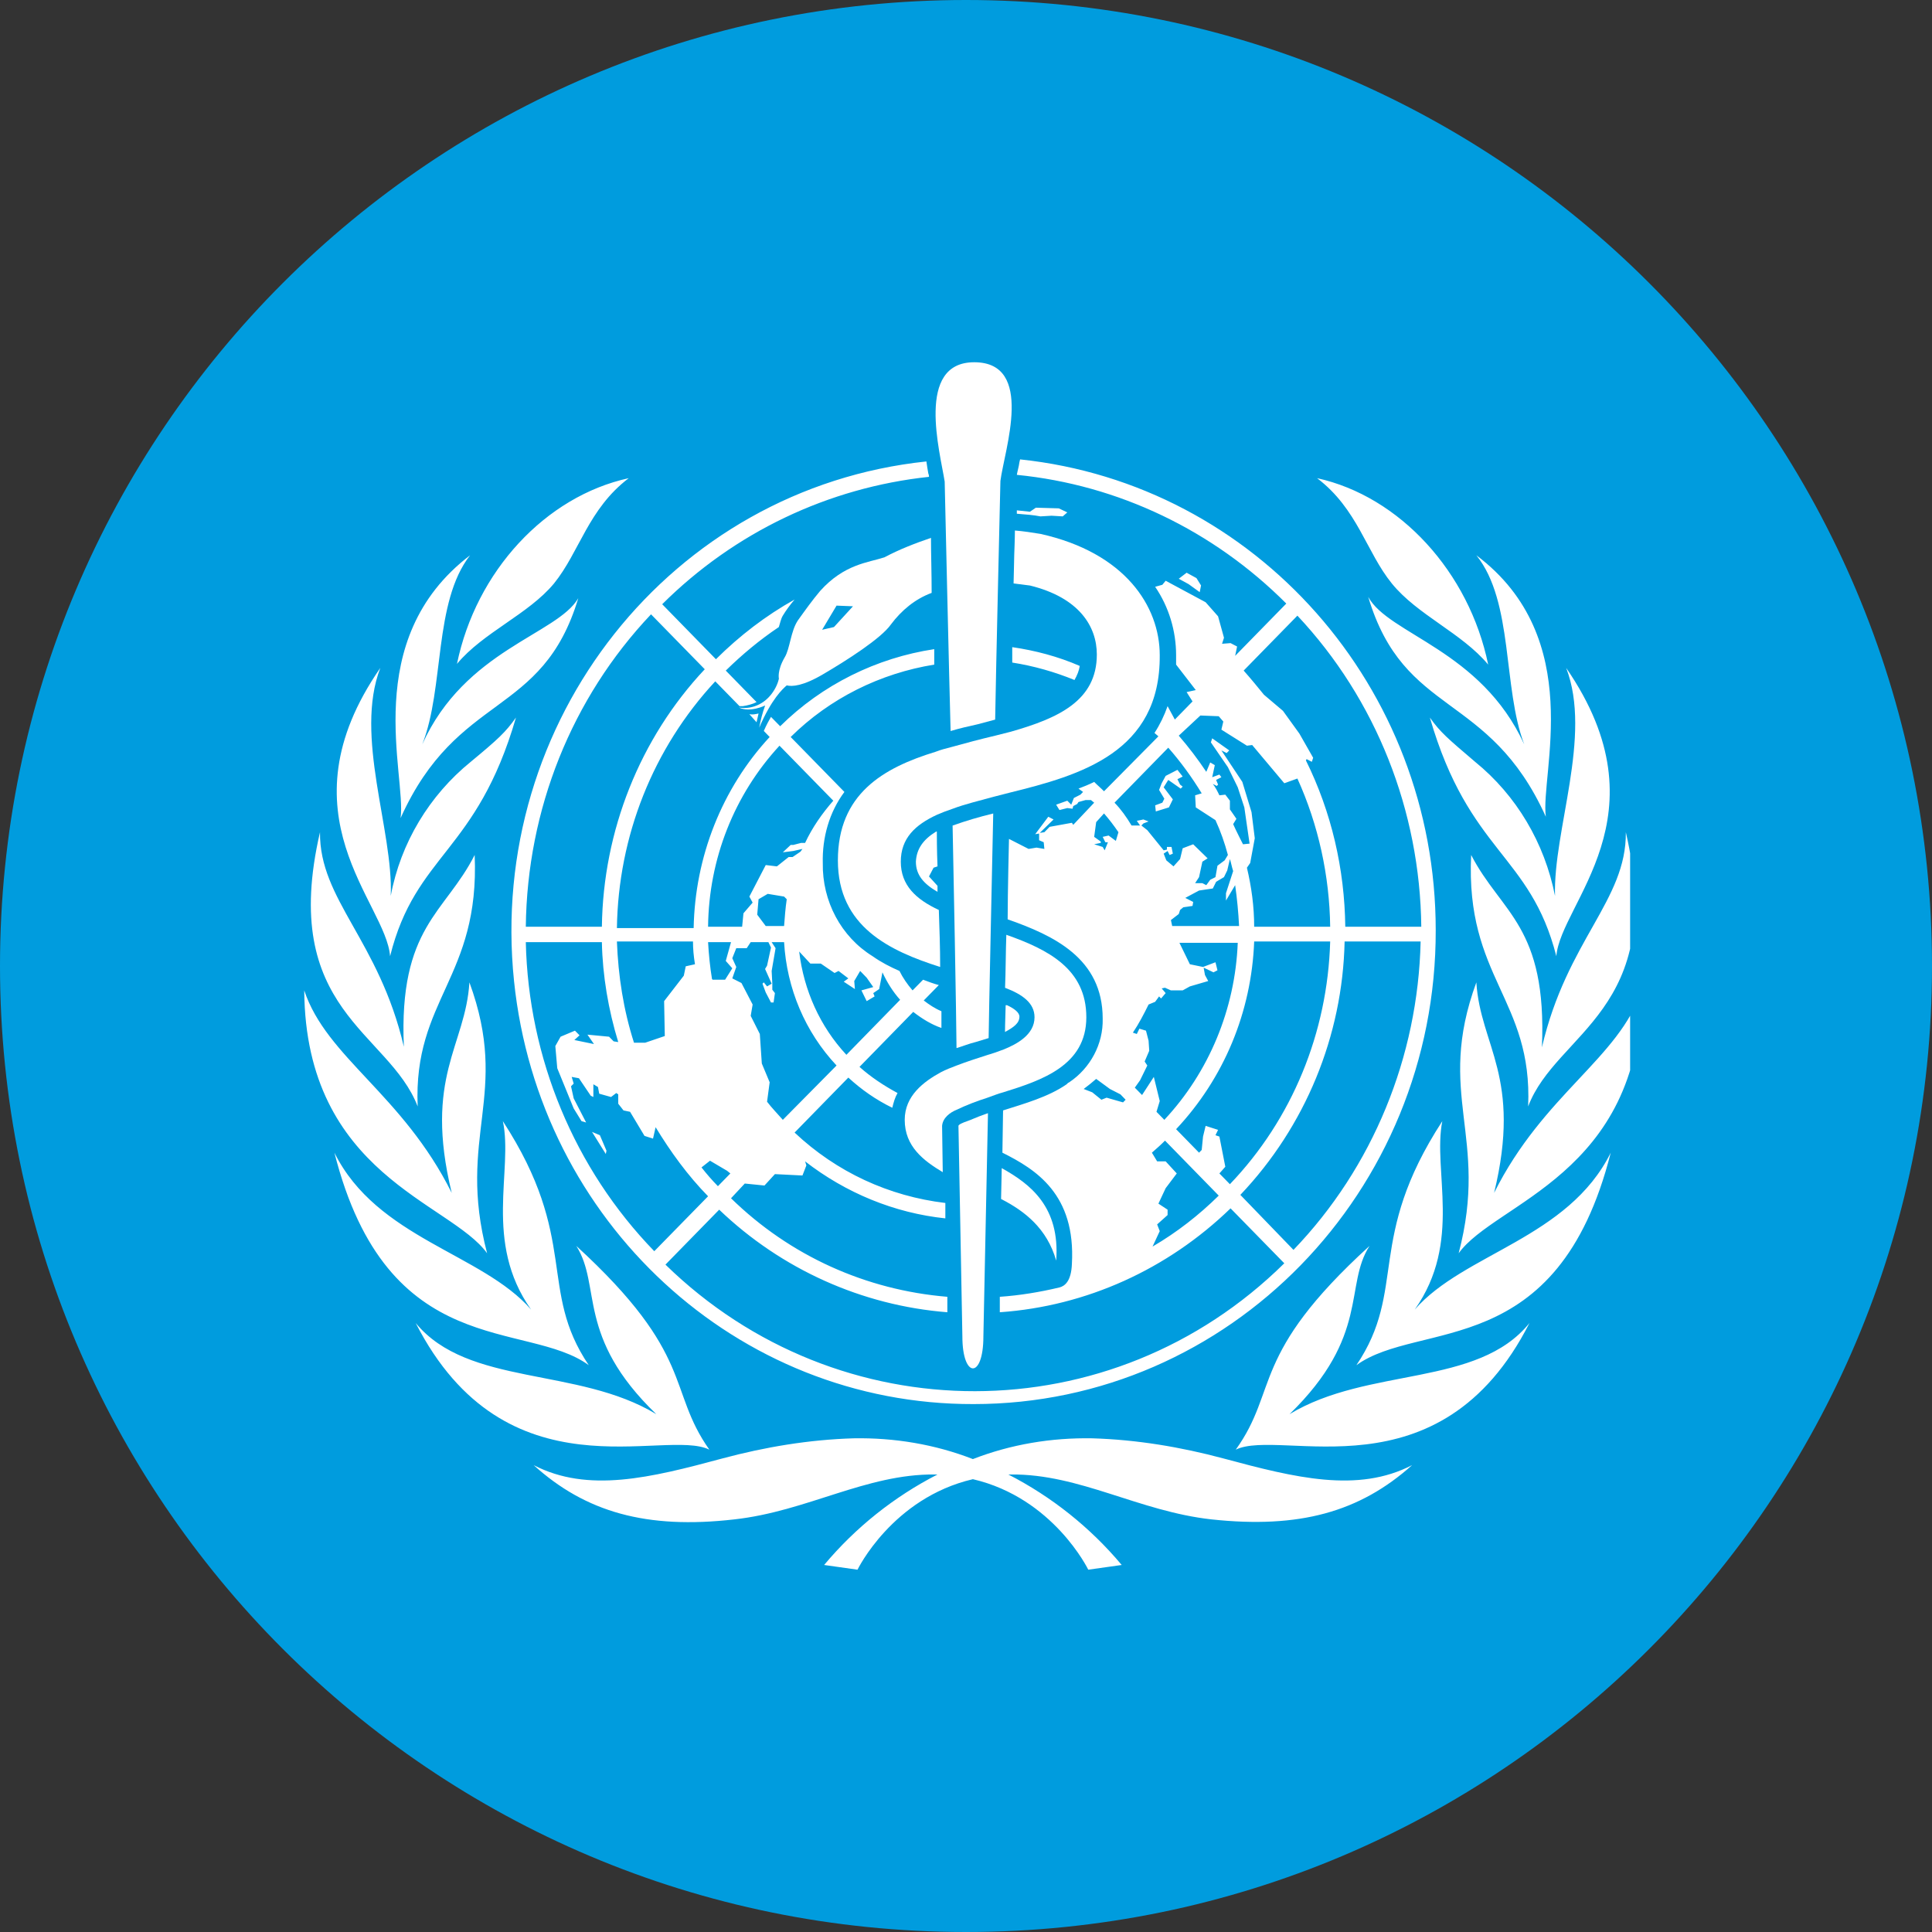 <svg width="32" height="32" viewBox="0 0 32 32" fill="none" xmlns="http://www.w3.org/2000/svg">
<rect x="0" y="0" width="32" height="32" fill="#333333" stroke="none"/>
<g clip-path="url(#clip0_169_4655)">
<path d="M16 32C24.837 32 32 24.837 32 16C32 7.163 24.837 0 16 0C7.163 0 0 7.163 0 16C0 24.837 7.163 32 16 32Z" fill="#009CDE"/>
</g>
<g clip-path="url(#clip1_169_4655)">
<path d="M23.053 9.664C23.476 10.186 24.215 10.486 24.649 11.008C24.334 9.475 23.183 8.22 21.815 7.92C22.488 8.431 22.629 9.142 23.053 9.664ZM6.635 13.55C7.58 11.452 8.981 11.896 9.578 9.908C9.23 10.508 7.699 10.763 6.994 12.329C7.363 11.396 7.178 9.975 7.786 9.197C5.951 10.597 6.733 12.84 6.635 13.55ZM8.329 18.57C8.503 19.381 8.003 20.569 8.796 21.69C7.982 20.758 6.244 20.513 5.539 19.092C6.418 22.568 8.72 21.857 9.752 22.612C8.905 21.357 9.599 20.524 8.329 18.57ZM8.068 20.758C7.558 18.814 8.459 18.137 7.775 16.271C7.71 17.326 7.015 17.837 7.482 19.758C6.668 18.126 5.408 17.515 5.039 16.404C5.061 19.458 7.46 19.914 8.068 20.758ZM11.749 24.011C11.044 23.012 11.521 22.446 9.545 20.636C9.969 21.302 9.534 22.135 10.87 23.423C9.567 22.634 7.754 22.968 6.885 21.913C8.383 24.844 11.011 23.645 11.749 24.011ZM21.359 23.423C22.694 22.123 22.26 21.291 22.684 20.636C20.697 22.446 21.185 23.012 20.468 24.011C21.218 23.645 23.845 24.844 25.333 21.913C24.475 22.979 22.662 22.634 21.359 23.423ZM23.433 21.69C24.225 20.569 23.726 19.392 23.889 18.57C22.618 20.524 23.313 21.357 22.466 22.612C23.509 21.857 25.8 22.568 26.679 19.092C25.974 20.513 24.247 20.758 23.433 21.69ZM20.262 24.156C19.556 23.967 18.829 23.845 18.091 23.823C17.417 23.811 16.744 23.922 16.114 24.167C15.485 23.922 14.811 23.811 14.138 23.823C13.4 23.845 12.672 23.967 11.967 24.156C10.772 24.478 9.741 24.733 8.839 24.267C9.697 25.044 10.707 25.333 12.162 25.166C13.367 25.033 14.345 24.411 15.485 24.422H15.528C14.811 24.789 14.171 25.299 13.65 25.921L14.203 25.999C14.203 25.999 14.779 24.811 16.114 24.5C17.45 24.811 18.025 25.999 18.025 25.999L18.579 25.921C18.058 25.299 17.417 24.789 16.701 24.422H16.744C17.884 24.411 18.861 25.033 20.067 25.166C21.522 25.322 22.521 25.044 23.389 24.267C22.488 24.733 21.457 24.478 20.262 24.156ZM7.862 14.161C7.374 15.127 6.603 15.35 6.689 17.337C6.277 15.572 5.289 14.905 5.3 13.784C4.616 16.738 6.44 17.082 6.918 18.326C6.842 16.549 7.949 16.194 7.862 14.161ZM8.546 11.885C8.373 12.129 8.253 12.24 7.797 12.618C7.113 13.173 6.635 13.961 6.472 14.839C6.516 13.75 5.864 12.196 6.299 11.063C4.616 13.495 6.396 14.95 6.461 15.838C6.885 14.139 7.895 14.128 8.546 11.885ZM25.756 14.839C25.583 13.961 25.116 13.173 24.432 12.618C23.976 12.229 23.856 12.129 23.683 11.885C24.334 14.128 25.344 14.139 25.778 15.838C25.843 14.961 27.624 13.506 25.941 11.063C26.375 12.196 25.724 13.75 25.756 14.839ZM27.19 16.404C26.82 17.526 25.561 18.126 24.747 19.758C25.213 17.837 24.519 17.326 24.453 16.271C23.769 18.137 24.671 18.814 24.16 20.758C24.768 19.914 27.168 19.458 27.19 16.404ZM24.367 14.161C24.269 16.194 25.387 16.549 25.311 18.326C25.778 17.093 27.613 16.738 26.929 13.784C26.94 14.916 25.952 15.572 25.539 17.348C25.626 15.338 24.866 15.127 24.367 14.161ZM9.176 9.664C9.599 9.142 9.741 8.431 10.414 7.92C9.035 8.22 7.884 9.464 7.569 10.996C8.003 10.474 8.753 10.175 9.176 9.664ZM22.662 9.886C23.259 11.885 24.66 11.441 25.604 13.528C25.507 12.829 26.288 10.574 24.453 9.197C25.072 9.964 24.888 11.396 25.246 12.329C24.529 10.763 22.998 10.508 22.662 9.886ZM17.884 11.03C17.526 10.874 17.146 10.774 16.766 10.719V10.974C17.124 11.03 17.472 11.13 17.797 11.263C17.841 11.185 17.873 11.107 17.884 11.03ZM17.602 8.553L17.678 8.487L17.537 8.42L17.157 8.409L17.059 8.476L16.842 8.453V8.509C16.983 8.52 17.124 8.531 17.233 8.553L17.417 8.542L17.602 8.553ZM16.885 16.838C16.885 16.771 16.799 16.704 16.679 16.649H16.657C16.657 16.704 16.646 16.96 16.646 17.093C16.788 17.015 16.885 16.949 16.885 16.838ZM12.531 11.963C12.542 11.918 12.553 11.863 12.564 11.818C12.509 11.829 12.466 11.84 12.412 11.829L12.531 11.963ZM10.783 10.175L11.673 11.085C10.598 12.229 9.99 13.761 9.969 15.35H8.709C8.731 13.406 9.469 11.563 10.783 10.175ZM10.24 17.26L10.164 17.248L10.088 17.171L9.73 17.137L9.838 17.293L9.513 17.226L9.599 17.148L9.523 17.071L9.285 17.171L9.198 17.326L9.23 17.693L9.502 18.359L9.632 18.57L9.708 18.592L9.502 18.192L9.458 17.992L9.502 17.948L9.469 17.837L9.589 17.859L9.784 18.148L9.828 18.17V17.959L9.904 18.004L9.925 18.115L10.121 18.17L10.207 18.104L10.24 18.126V18.281L10.327 18.392L10.436 18.415L10.675 18.814L10.816 18.859L10.859 18.67C11.109 19.081 11.391 19.47 11.728 19.814L10.837 20.724C9.514 19.359 8.752 17.527 8.709 15.605H9.969C9.98 16.16 10.077 16.727 10.24 17.26ZM11.478 15.594C11.478 15.716 11.489 15.838 11.511 15.971L11.358 16.005L11.326 16.16L11 16.582L11.011 17.16L10.685 17.271H10.501C10.327 16.727 10.24 16.171 10.218 15.594H11.478ZM11.76 19.225L12.043 19.392L12.097 19.436L11.891 19.647C11.793 19.547 11.706 19.447 11.619 19.336L11.76 19.225ZM12.911 12.351L13.802 13.262C13.617 13.473 13.454 13.706 13.335 13.961H13.27L13.139 13.995H13.096L12.966 14.117L13.139 14.095L13.291 14.061L13.259 14.106L13.128 14.195H13.063L12.868 14.35L12.683 14.328L12.412 14.85L12.466 14.95L12.314 15.127L12.292 15.35H11.728C11.739 14.228 12.162 13.162 12.911 12.351ZM13.823 16.116L13.889 16.082L14.051 16.205L13.975 16.26L14.16 16.382L14.149 16.249L14.247 16.082L14.355 16.194L14.464 16.349L14.268 16.404L14.355 16.582L14.486 16.504L14.464 16.449L14.562 16.382L14.616 16.105C14.692 16.271 14.79 16.427 14.909 16.56L14.019 17.471C13.584 17.004 13.313 16.404 13.237 15.76L13.422 15.96H13.595L13.823 16.116ZM12.542 15.15L12.564 14.894L12.716 14.805L12.987 14.85L13.031 14.894C13.009 15.039 12.998 15.194 12.987 15.338H12.683L12.542 15.15ZM12.129 16.038L12.01 16.227H11.804L11.793 16.216C11.76 16.016 11.739 15.805 11.728 15.605H12.108L12.021 15.916L12.129 16.038ZM12.966 18.548C12.879 18.448 12.781 18.348 12.705 18.248L12.748 17.926L12.618 17.615L12.585 17.126L12.434 16.826L12.466 16.638L12.281 16.282L12.129 16.205L12.195 16.016L12.129 15.871L12.195 15.705H12.368L12.434 15.605H12.727L12.77 15.694L12.705 15.994L12.672 16.049L12.781 16.293L12.705 16.338L12.651 16.271L12.629 16.293L12.683 16.438L12.77 16.604H12.813L12.835 16.449L12.792 16.393V16.293L12.781 16.082L12.846 15.705L12.781 15.605H12.987C13.031 16.371 13.335 17.093 13.856 17.648L12.966 18.548ZM20.544 19.791C21.619 18.659 22.238 17.16 22.271 15.594H23.53C23.487 17.504 22.738 19.336 21.424 20.702L20.544 19.791ZM20.197 19.436L20.295 19.325L20.197 18.825L20.132 18.803L20.175 18.714L19.969 18.648L19.926 18.825L19.904 19.047L19.86 19.092L19.48 18.703C20.273 17.859 20.729 16.76 20.773 15.594H22.032C21.989 17.104 21.402 18.537 20.371 19.614L20.197 19.436ZM19.09 20.647L19.209 20.391L19.166 20.28L19.339 20.125V20.036L19.187 19.936L19.307 19.68L19.491 19.436L19.307 19.236H19.166L19.079 19.092C19.155 19.025 19.231 18.959 19.296 18.892L20.186 19.803C19.86 20.125 19.491 20.413 19.09 20.647ZM18.916 18.137L18.796 18.015L18.883 17.893L19.003 17.648L18.959 17.582L19.035 17.404L19.024 17.237L18.981 17.071L18.872 17.038L18.829 17.126L18.764 17.104C18.861 16.96 18.948 16.793 19.024 16.638L19.133 16.593L19.198 16.504L19.231 16.538L19.307 16.449L19.241 16.371L19.296 16.36L19.394 16.404H19.589L19.708 16.338L20.012 16.249L19.958 16.149L19.936 16.027L20.099 16.105L20.165 16.071L20.132 15.938L19.926 16.016L19.708 15.971L19.535 15.616H20.501C20.458 16.715 20.023 17.759 19.285 18.548L19.155 18.415L19.209 18.237L19.111 17.837L18.916 18.137ZM18.46 13.295L19.35 12.384C19.556 12.618 19.741 12.873 19.904 13.14L19.795 13.173L19.806 13.373L20.132 13.584C20.219 13.773 20.284 13.961 20.338 14.161L20.284 14.25L20.165 14.339L20.132 14.528L20.045 14.572L19.98 14.661L19.915 14.628H19.795L19.86 14.528L19.915 14.272L20.002 14.217L19.763 13.984L19.589 14.05L19.546 14.228L19.437 14.35L19.318 14.25L19.274 14.139L19.339 14.095L19.372 14.161L19.426 14.139L19.404 14.028H19.328V14.072L19.274 14.084L19.003 13.75L18.905 13.673L18.938 13.639L19.024 13.606L18.938 13.573C18.938 13.573 18.84 13.595 18.829 13.595L18.883 13.673H18.742C18.655 13.528 18.568 13.406 18.46 13.295ZM18.601 18.259L18.329 18.181L18.243 18.215L18.091 18.092L17.949 18.037C18.025 17.981 18.091 17.926 18.156 17.87L18.384 18.037L18.558 18.126L18.644 18.215L18.601 18.259ZM18.123 13.984L18.232 13.961V13.939L18.123 13.861L18.156 13.617L18.286 13.473C18.373 13.573 18.449 13.673 18.525 13.784L18.482 13.928L18.362 13.839L18.264 13.861L18.308 13.95H18.351L18.297 14.084L18.264 14.028L18.123 13.984ZM19.632 14.872L19.86 14.75L20.088 14.716L20.143 14.605L20.273 14.528L20.327 14.417L20.371 14.228C20.392 14.294 20.403 14.361 20.425 14.428L20.306 14.794V14.916L20.458 14.661C20.49 14.883 20.512 15.116 20.523 15.338H19.415L19.394 15.239L19.524 15.139L19.546 15.072L19.6 15.027L19.752 15.005L19.763 14.939L19.632 14.872ZM19.882 11.851L20.186 11.863L20.262 11.951L20.23 12.085L20.653 12.351L20.74 12.34L21.272 12.973L21.489 12.895C21.837 13.662 22.021 14.505 22.032 15.35H20.773C20.773 15.016 20.729 14.694 20.653 14.372L20.707 14.294L20.783 13.884L20.729 13.451L20.577 12.951L20.23 12.429L20.317 12.473L20.36 12.429L20.078 12.229L20.056 12.296L20.338 12.707L20.501 13.04L20.61 13.373L20.642 13.595L20.697 13.973L20.588 13.984C20.588 13.984 20.468 13.75 20.425 13.65L20.479 13.562L20.371 13.406V13.262L20.295 13.162L20.197 13.173C20.165 13.106 20.132 13.04 20.088 12.984L20.154 13.018L20.175 12.995L20.143 12.918L20.23 12.873L20.197 12.829L20.078 12.873L20.121 12.673L20.045 12.629L19.98 12.784C19.839 12.573 19.687 12.373 19.524 12.185L19.882 11.851ZM21.489 10.197C22.792 11.585 23.52 13.428 23.541 15.35H22.282C22.271 14.395 22.054 13.451 21.63 12.595L21.641 12.573L21.728 12.618L21.75 12.551L21.522 12.151L21.25 11.774L20.935 11.507C20.827 11.374 20.718 11.241 20.599 11.107L21.489 10.197ZM16.125 23.256C20.36 23.256 23.791 19.736 23.78 15.405C23.78 11.385 20.805 8.02 16.896 7.609L16.885 7.654C16.875 7.732 16.853 7.798 16.842 7.865C18.525 8.031 20.099 8.787 21.305 9.997L20.458 10.863L20.49 10.708L20.382 10.652L20.241 10.663L20.273 10.563L20.175 10.208L19.969 9.975L19.307 9.619L19.252 9.686L19.133 9.719C19.361 10.053 19.48 10.452 19.48 10.852V11.008L19.806 11.43L19.654 11.463L19.752 11.618L19.459 11.918L19.339 11.696C19.285 11.851 19.209 12.007 19.122 12.14L19.187 12.196L18.286 13.106C18.232 13.051 18.177 13.006 18.123 12.951C18.036 12.995 17.949 13.029 17.863 13.062L17.939 13.117L17.895 13.162L17.787 13.217L17.743 13.328L17.678 13.262L17.493 13.328L17.548 13.417L17.678 13.384L17.765 13.395L17.776 13.351L17.841 13.317L17.863 13.284L17.982 13.251H18.069L18.123 13.295L17.776 13.662L17.754 13.628L17.385 13.695L17.298 13.784L17.222 13.795L17.45 13.573L17.363 13.528L17.146 13.817L17.211 13.806V13.917L17.287 13.95L17.298 14.061L17.168 14.039L17.037 14.061L16.712 13.895C16.712 13.895 16.69 14.783 16.69 15.227C17.45 15.494 18.264 15.871 18.264 16.871C18.275 17.293 18.058 17.693 17.71 17.926L17.689 17.937L17.667 17.959C17.363 18.17 16.961 18.281 16.614 18.392L16.603 19.092C17.157 19.369 17.819 19.78 17.754 20.935C17.743 21.224 17.634 21.302 17.548 21.324C17.222 21.402 16.885 21.457 16.56 21.479V21.735C17.993 21.635 19.339 21.024 20.382 20.014L21.272 20.924C18.416 23.745 13.889 23.745 11.022 20.946L11.912 20.036C12.944 21.024 14.279 21.624 15.691 21.735V21.479C14.345 21.368 13.085 20.802 12.108 19.847L12.336 19.603L12.662 19.636L12.835 19.447L13.291 19.47L13.356 19.303L13.335 19.236C14.008 19.758 14.811 20.091 15.658 20.18V19.925C14.725 19.814 13.856 19.414 13.161 18.759L14.051 17.848C14.268 18.048 14.507 18.215 14.779 18.348C14.801 18.259 14.822 18.181 14.866 18.104C14.638 17.981 14.421 17.837 14.236 17.671L15.126 16.76C15.268 16.871 15.43 16.971 15.593 17.026V16.749C15.485 16.704 15.387 16.638 15.3 16.571L15.55 16.316C15.463 16.293 15.376 16.26 15.289 16.227L15.115 16.404C15.029 16.305 14.953 16.194 14.898 16.082C14.746 16.016 14.594 15.938 14.453 15.838C13.932 15.516 13.617 14.928 13.628 14.294C13.617 13.873 13.736 13.451 13.986 13.117L13.096 12.207C13.747 11.563 14.583 11.152 15.474 11.008V10.752C14.518 10.896 13.617 11.341 12.922 12.029L12.77 11.874C12.738 11.929 12.694 12.007 12.651 12.107L12.748 12.207C11.956 13.062 11.511 14.195 11.489 15.372H10.218C10.24 13.85 10.816 12.396 11.847 11.285L12.249 11.696H12.303C12.379 11.685 12.466 11.663 12.531 11.629L12.021 11.107C12.292 10.841 12.585 10.597 12.9 10.386C12.922 10.319 12.933 10.252 12.966 10.197C13.02 10.108 13.085 10.019 13.161 9.93C12.683 10.197 12.249 10.53 11.858 10.919L10.968 10.008C12.162 8.82 13.715 8.076 15.387 7.898C15.387 7.865 15.376 7.843 15.376 7.843C15.365 7.776 15.354 7.72 15.344 7.643C11.12 8.087 8.068 11.94 8.514 16.249C8.926 20.236 12.206 23.267 16.125 23.256ZM19.893 9.697L19.817 9.575L19.654 9.486L19.524 9.586L19.687 9.675L19.871 9.808L19.893 9.697ZM19.133 13.339L19.144 13.44L19.361 13.373L19.426 13.24L19.274 13.04L19.35 12.918L19.556 13.062L19.589 13.029L19.546 12.995L19.502 12.906L19.589 12.862L19.502 12.751L19.307 12.851L19.241 12.973L19.198 13.084L19.285 13.229L19.252 13.295L19.133 13.339ZM10.034 19.114L10.045 19.059L9.936 18.803L9.806 18.748L10.034 19.114ZM15.17 14.272C15.17 14.494 15.3 14.639 15.528 14.772V14.672L15.387 14.517L15.463 14.372L15.528 14.35C15.517 14.095 15.517 13.817 15.517 13.773H15.506C15.289 13.906 15.181 14.061 15.17 14.272Z" fill="white"/>
<path d="M16.581 19.859C16.972 20.059 17.342 20.347 17.494 20.88C17.559 19.992 17.07 19.614 16.592 19.348L16.581 19.859ZM19.209 10.853C19.209 10.042 18.634 9.154 17.233 8.843C17.092 8.82 16.951 8.798 16.81 8.787C16.81 8.909 16.799 9.187 16.799 9.187C16.799 9.276 16.788 9.598 16.788 9.664C16.875 9.675 16.972 9.687 17.059 9.698C17.874 9.898 18.167 10.375 18.167 10.841C18.167 11.608 17.526 11.896 16.744 12.119L16.484 12.185C16.245 12.241 15.995 12.307 15.756 12.374C15.669 12.396 15.583 12.418 15.496 12.452C14.627 12.718 13.878 13.151 13.878 14.251C13.878 15.35 14.736 15.75 15.572 16.016C15.572 15.706 15.561 15.383 15.55 15.072C15.17 14.895 14.92 14.662 14.92 14.273C14.92 13.884 15.159 13.662 15.517 13.496C15.594 13.462 15.68 13.429 15.778 13.396C15.984 13.318 16.223 13.262 16.462 13.196L16.723 13.129C17.895 12.84 19.22 12.463 19.209 10.853ZM14.985 18.548C14.985 18.992 15.3 19.226 15.615 19.415C15.615 19.337 15.604 18.659 15.604 18.648C15.615 18.515 15.735 18.426 15.843 18.382C16.006 18.304 16.18 18.237 16.354 18.182C16.451 18.149 16.527 18.115 16.614 18.093C17.255 17.893 17.993 17.649 17.993 16.849C17.993 16.05 17.363 15.728 16.668 15.483C16.658 15.739 16.658 16.105 16.647 16.361C16.94 16.472 17.135 16.616 17.135 16.849C17.135 17.138 16.842 17.294 16.625 17.382C16.538 17.416 16.408 17.46 16.364 17.471C16.191 17.527 16.017 17.582 15.843 17.649C15.756 17.682 15.669 17.715 15.583 17.76C15.3 17.915 14.985 18.149 14.985 18.548M15.42 8.909C15.159 8.998 14.899 9.098 14.649 9.231C14.377 9.32 13.986 9.342 13.585 9.787C13.454 9.942 13.335 10.109 13.216 10.275C13.096 10.453 13.085 10.742 12.998 10.886C12.868 11.108 12.901 11.241 12.901 11.241C12.879 11.341 12.825 11.441 12.759 11.519C12.629 11.674 12.434 11.752 12.238 11.719C12.423 11.808 12.673 11.685 12.673 11.685C12.629 11.808 12.597 11.93 12.575 12.052C12.781 11.574 12.966 11.408 13.031 11.352C13.118 11.375 13.302 11.364 13.639 11.164C14.019 10.941 14.595 10.575 14.757 10.342C14.931 10.109 15.159 9.92 15.431 9.82C15.431 9.487 15.42 9.176 15.42 8.909M13.813 10.386L13.617 10.431L13.856 10.031L14.128 10.042L13.813 10.386Z" fill="white"/>
<path d="M16.212 18.493C16.179 18.504 16.082 18.549 16.017 18.571C15.951 18.593 15.875 18.626 15.875 18.648C15.875 18.648 15.94 22.069 15.94 22.136C15.94 22.835 16.288 22.846 16.288 22.136C16.288 22.091 16.364 18.438 16.364 18.438C16.364 18.438 16.266 18.471 16.212 18.493M15.843 17.36C15.951 17.327 16.06 17.283 16.158 17.26C16.234 17.238 16.299 17.216 16.375 17.194C16.375 16.983 16.44 14.007 16.451 13.474C16.223 13.529 15.995 13.596 15.778 13.674C15.788 14.073 15.843 17.038 15.843 17.36ZM16.136 6C15.159 6 15.571 7.488 15.647 7.977C15.647 7.999 15.723 11.341 15.745 12.108C15.897 12.063 16.038 12.03 16.19 11.997L16.483 11.919C16.494 11.175 16.57 7.988 16.57 7.966C16.635 7.455 17.146 6 16.136 6" fill="white"/>
</g>
<defs>
<clipPath id="clip0_169_4655">
<rect width="32" height="32" fill="white"/>
</clipPath>
<clipPath id="clip1_169_4655">
<rect width="22" height="20" fill="white" transform="translate(5 6)"/>
</clipPath>
</defs>
</svg>
